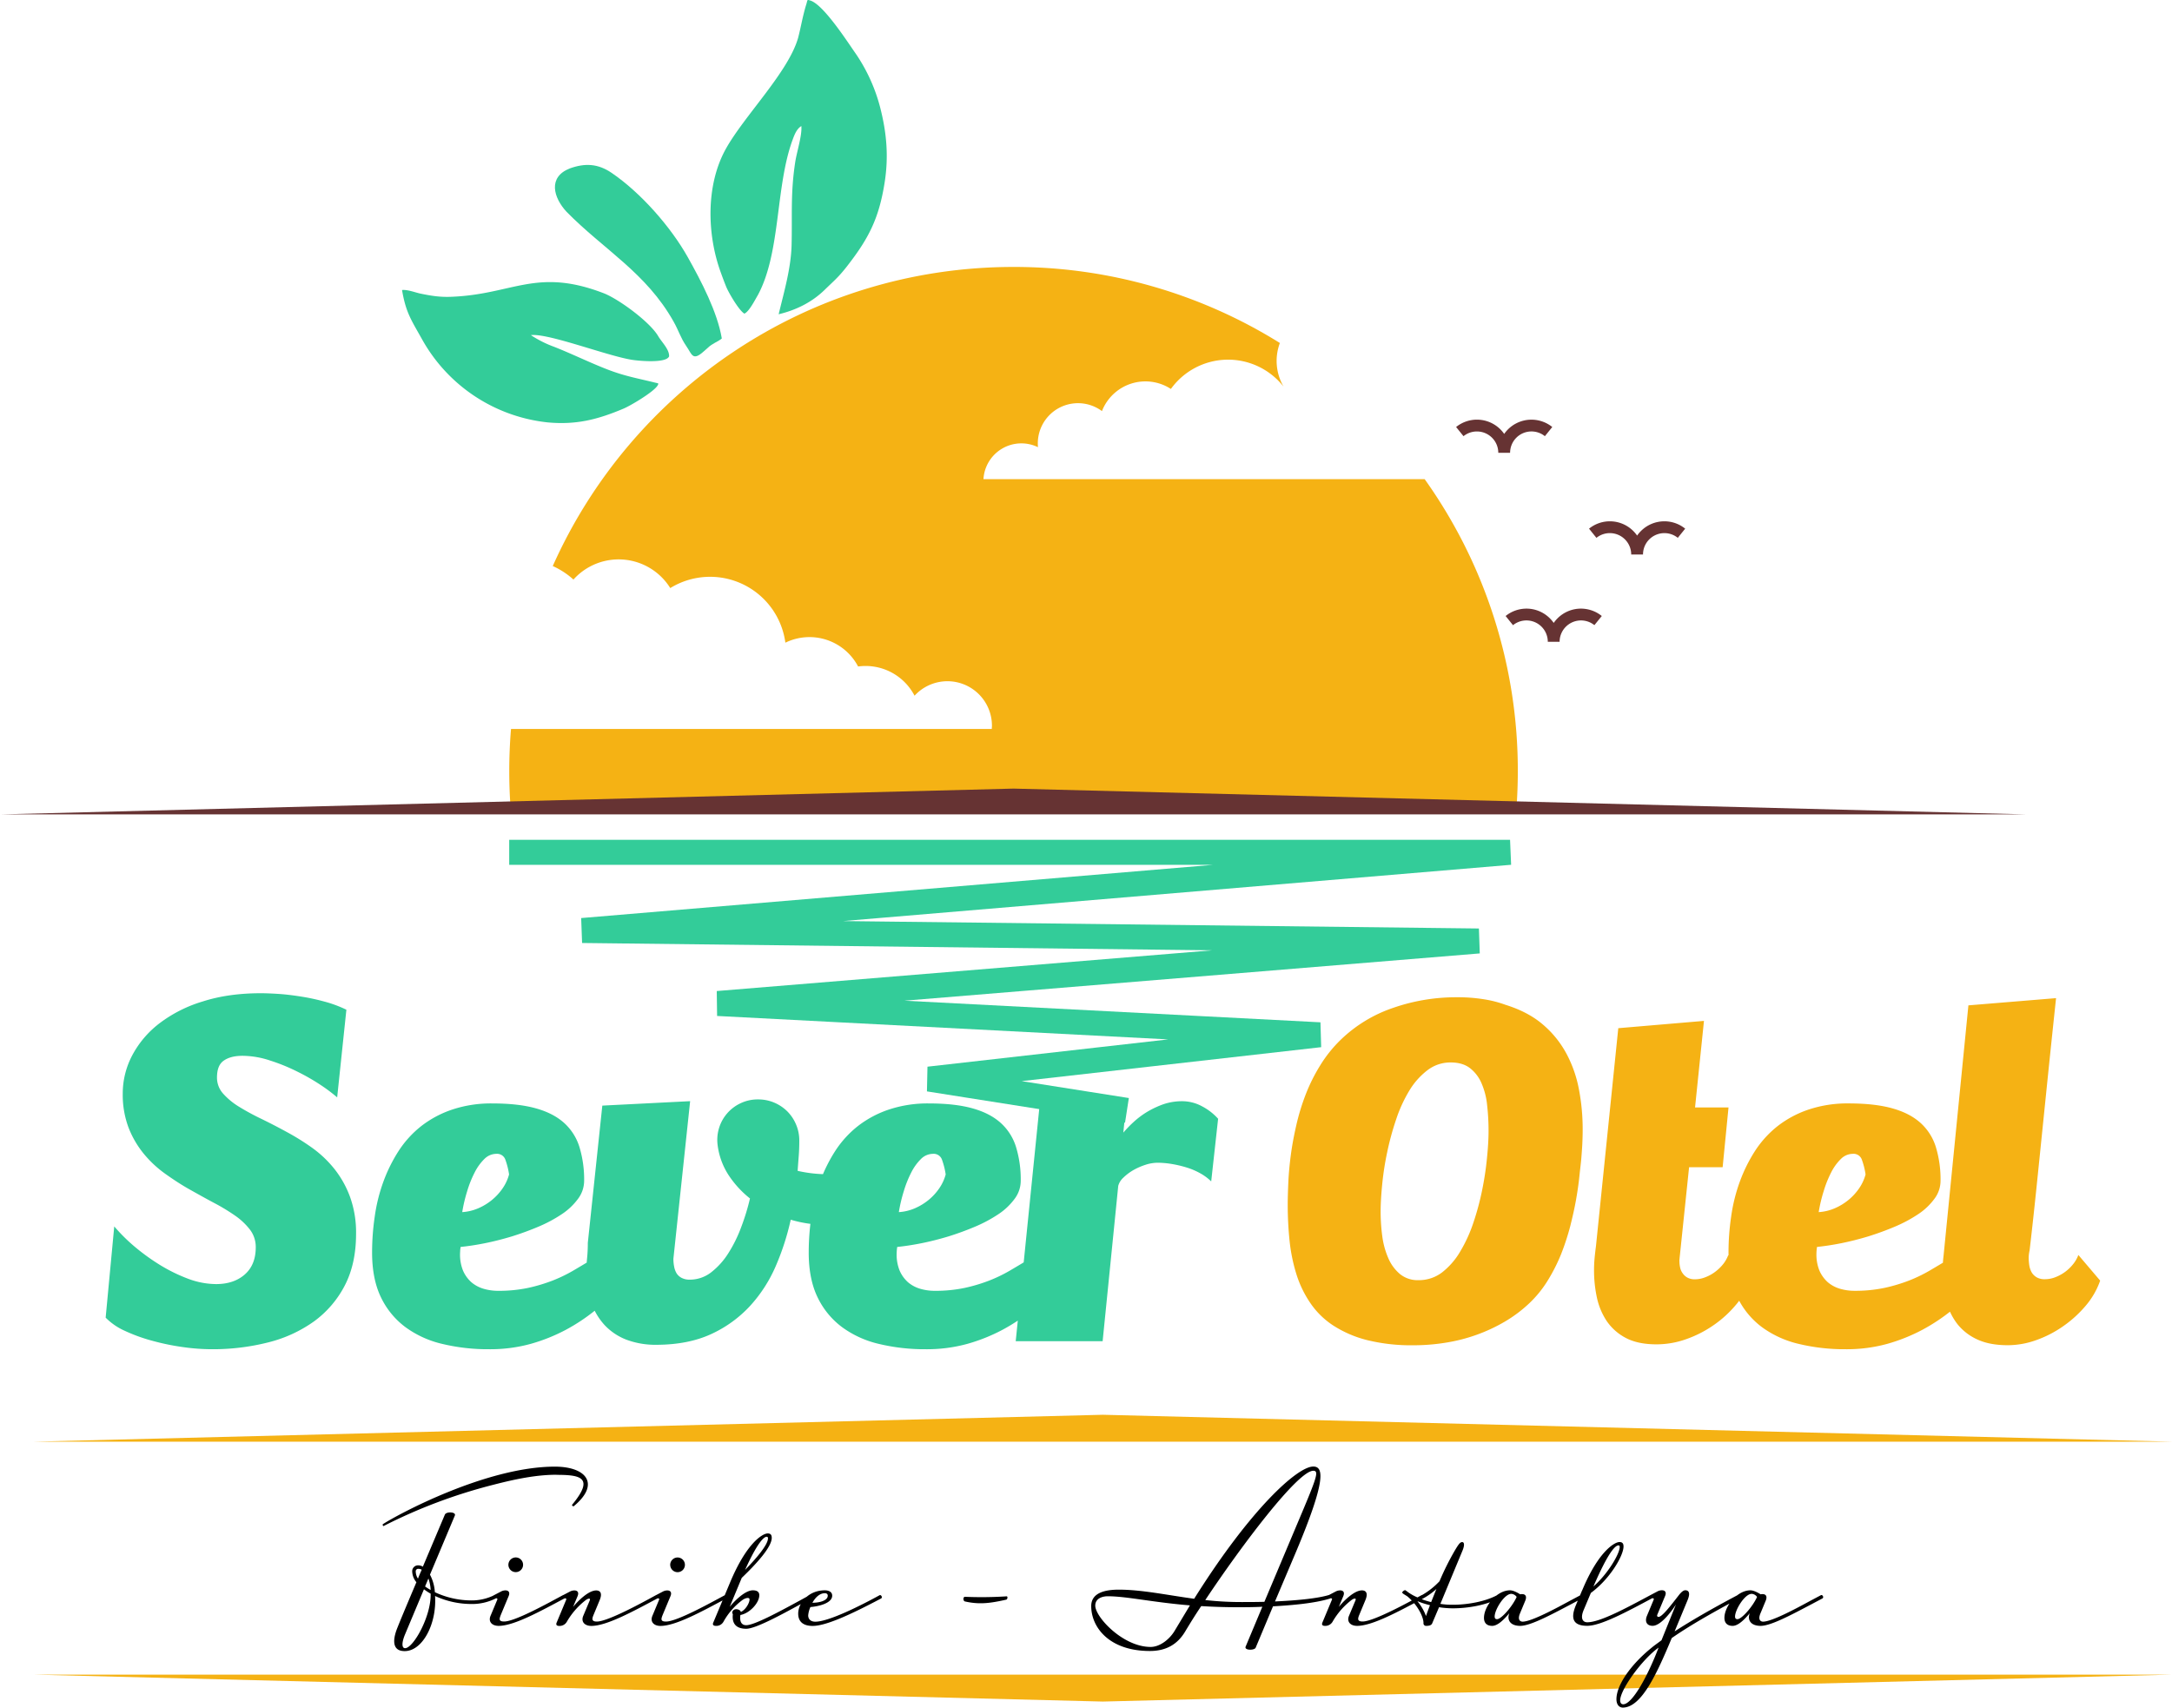 <svg xmlns="http://www.w3.org/2000/svg" viewBox="0 0 1238.98 974.13"><defs><style>.cls-1,.cls-4{fill:#f5b214;}.cls-1{fill-rule:evenodd;}.cls-2{fill:#633;}.cls-3{fill:#3c9;}</style></defs><g id="Layer_2" data-name="Layer 2"><g id="Layer_1-2" data-name="Layer 1"><path class="cls-1" d="M578.15,152.28a286.29,286.29,0,0,1,151.93,43.38,29.18,29.18,0,0,0,2.11,24.9,40.23,40.23,0,0,0-64.28,1.32,26.62,26.62,0,0,0-39.32,12.63A22.93,22.93,0,0,0,592,252.94c0,.73,0,1.45.11,2.17A21.66,21.66,0,0,0,561,273.34H812.68a286.34,286.34,0,0,1,53.13,166.6c0,7.22-.28,14.38-.8,21.47H291.3q-.8-10.64-.8-21.47,0-12.19,1-24.12H565.75c0-.59.09-1.19.09-1.8a25.4,25.4,0,0,0-44.15-17.15,31.48,31.48,0,0,0-32.2-16.67A31.32,31.32,0,0,0,448,366.62a43.33,43.33,0,0,0-65.66-31.15,34.67,34.67,0,0,0-55.23-4.86,44.89,44.89,0,0,0-11.8-7.7C360.15,222.37,461,152.28,578.15,152.28"/><polygon class="cls-2" points="578.16 464.58 0 464.58 578.16 449.86 1156.31 464.58 578.16 464.58"/><polygon class="cls-3" points="290.47 479.08 861.39 479.08 861.99 493.32 480.85 525.43 843.62 529.66 844.11 543.88 515.86 570.85 753.23 583.18 753.64 597.36 582.79 616.73 643.93 626.38 641.76 640.43 528.76 622.59 529.06 608.49 666.38 592.93 409.06 579.56 408.86 565.34 691.56 542.11 332.04 537.93 331.52 523.71 691.76 493.36 290.47 493.36 290.47 479.08"/><path class="cls-2" d="M909.49,356.62a12.09,12.09,0,0,0-3.59-2,12.21,12.21,0,0,0-16.25,11.26v.24h-6.74v-.24a12.18,12.18,0,0,0-19.84-9.24l-4.21-5.24a18.71,18.71,0,0,1,5.57-3.12,19.18,19.18,0,0,1,6.31-1.09,18.87,18.87,0,0,1,13.37,5.55,20,20,0,0,1,2.18,2.6,19.18,19.18,0,0,1,2.17-2.6,18.87,18.87,0,0,1,13.38-5.55,19.17,19.17,0,0,1,6.3,1.09,18.83,18.83,0,0,1,5.57,3.12Z"/><path class="cls-2" d="M957.07,306.81a12.16,12.16,0,0,0-3.59-2,12.22,12.22,0,0,0-12.68,2.88,12.13,12.13,0,0,0-3.57,8.38v.24h-6.74v-.24a12.19,12.19,0,0,0-19.84-9.25l-4.21-5.24a18.9,18.9,0,0,1,25.26,1.35,19.42,19.42,0,0,1,2.17,2.6,16.82,16.82,0,0,1,2.17-2.6,18.83,18.83,0,0,1,13.38-5.55,18.78,18.78,0,0,1,11.86,4.2Z"/><path class="cls-2" d="M881.25,248.82a12.19,12.19,0,0,0-19.84,9.25v.24h-6.74v-.24a12.19,12.19,0,0,0-12.19-11.94,12.16,12.16,0,0,0-7.65,2.69l-4.22-5.23a18.92,18.92,0,0,1,25.26,1.34,19.3,19.3,0,0,1,2.17,2.6,18.58,18.58,0,0,1,2.17-2.6,18.95,18.95,0,0,1,25.26-1.34Z"/><path class="cls-3" d="M424.63,178.92c2.76-1.25,6.05-7.85,7.72-10.66,13.12-24.46,9.9-61.61,19.77-88.5,1.05-2.85,2.28-6.2,5-7.85.46,5.32-2.5,14.34-3.46,20.3-2.78,17.92-1.68,30.05-2.11,47.52-.34,13.33-4.28,26.63-7.38,39.54,9.89-2.37,19-6.83,26.31-14,5.37-5.22,7.76-7.08,12.62-13.29,12.41-15.9,18.21-27.25,21.45-47.39C507,89.49,505.83,75.78,502,61A98.16,98.16,0,0,0,489,31.88l-.83-1.23c-4.9-7-18.38-28-25.92-30.34-2.18-.68-1.41-.45-2.54,2.88-1.94,6.55-2.8,12.05-4.42,18.33C449.77,41.11,424.43,66.18,414,85c-11.41,20.56-10.76,48.6-2.91,70.24,1,2.78,2.1,5.75,3.22,8.49,1.39,3.33,7.28,13.48,10.33,15.19"/><path class="cls-3" d="M381.67,203.31c.22-4-4.19-8.11-6.22-11.57-4.67-8-22-20.76-30.72-24.33-38.82-15.06-52,.66-87.74,1.91-6.27.22-11.29-.62-17.37-1.88-3-.69-7.15-2.3-10.28-2,2.19,13.07,5.39,17.29,11.63,28.5a93.26,93.26,0,0,0,71.3,47c16.24,1.54,28.54-1.55,43.42-7.84,4-1.67,17.39-9.62,19.45-13.25.77-1.36.45-1.11-1.68-1.64-10.08-2.48-16.94-3.6-26.87-7.42-10.17-3.93-20-8.8-30.33-12.89a63.82,63.82,0,0,1-13.42-6.72c9.92-1.22,43.53,11.88,57.79,14.1,3.78.58,18.67,2,20.91-1.72Z"/><path class="cls-3" d="M411.74,193.06c-2.56-15.18-11.79-32.76-19.35-46.25-9.77-17.45-26.91-36.88-43.45-48.16-7.79-5.32-15.16-5.72-23.89-2.58-12.64,4.94-9.4,16.68-1.82,24.8,21.09,21.47,45.41,34.75,61,62.58,3.08,5.47,3.88,9.09,7.37,14.16,3.13,4.52,3.44,8.61,9.84,2.84l2.27-2c2.94-2.82,5.18-3.06,8-5.34"/><path class="cls-3" d="M690.91,673.94a29.32,29.32,0,0,0-6.23-4.62,39.57,39.57,0,0,0-7.77-3.31,64.26,64.26,0,0,0-8.44-2,50.24,50.24,0,0,0-8.1-.72,22.64,22.64,0,0,0-7,1.19,36.58,36.58,0,0,0-7,3.09,29.05,29.05,0,0,0-5.64,4.29,9.78,9.78,0,0,0-2.85,4.62l-8.9,88.6H579.4l13.66-134.92,49.5-1.74-1.78,17.69a67.79,67.79,0,0,1,5.81-6,48.7,48.7,0,0,1,7.72-5.81,52,52,0,0,1,9.28-4.37,33.1,33.1,0,0,1,10.78-1.74,23.85,23.85,0,0,1,11.36,2.93,32.69,32.69,0,0,1,9.12,7.08ZM512.73,691.46a27.49,27.49,0,0,0,9.07-2.16,33,33,0,0,0,7.85-4.75,31.66,31.66,0,0,0,6.15-6.7,25.62,25.62,0,0,0,3.65-7.89,42.31,42.31,0,0,0-2.08-8.32,5,5,0,0,0-5.22-3.43,9.7,9.7,0,0,0-6.79,2.93,29.14,29.14,0,0,0-5.55,7.71,62.12,62.12,0,0,0-4.28,10.74A86.35,86.35,0,0,0,512.73,691.46Zm90.34,43.6c-4.45,4-9.21,8.15-14.29,12.26a107,107,0,0,1-16.8,11.2,101.13,101.13,0,0,1-20.06,8.06A86.64,86.64,0,0,1,528,769.67a111.41,111.41,0,0,1-26.51-3,57.54,57.54,0,0,1-21.08-9.55,45.87,45.87,0,0,1-14-17q-5.09-10.44-5.09-25.57a141.27,141.27,0,0,1,1.53-20.7,96.64,96.64,0,0,1,4.92-19.77,88.28,88.28,0,0,1,8.73-17.6,58.63,58.63,0,0,1,13-14.21,59.6,59.6,0,0,1,17.69-9.37,69.79,69.79,0,0,1,22.74-3.44q14.82,0,24.81,2.8c6.7,1.87,12,4.62,16.16,8.36a30.63,30.63,0,0,1,8.73,13.87,63.39,63.39,0,0,1,2.63,19.08,17.1,17.1,0,0,1-3.52,10.35,36.13,36.13,0,0,1-9.2,8.7,79.15,79.15,0,0,1-13.19,7.08q-7.51,3.18-15.27,5.6c-5.22,1.57-10.35,2.88-15.44,3.9s-9.71,1.7-13.83,2.12c-.12.77-.21,1.44-.25,2.08s-.09,1.27-.09,1.91a24.25,24.25,0,0,0,1.74,9.58,19.25,19.25,0,0,0,4.71,6.54,18.93,18.93,0,0,0,6.91,3.73,29.3,29.3,0,0,0,8.45,1.19,80.73,80.73,0,0,0,17-1.66,94.16,94.16,0,0,0,13.91-4.15,84.79,84.79,0,0,0,11.46-5.48c3.43-2,6.66-3.94,9.63-5.72ZM477.48,698.67a73.83,73.83,0,0,1-13.7-.34,71.6,71.6,0,0,1-12.72-2.54,144.92,144.92,0,0,1-8.57,26.51,81.46,81.46,0,0,1-14.72,22.77,69.7,69.7,0,0,1-22.18,16q-13.05,6-31,6.07a47.2,47.2,0,0,1-17.31-2.93,33.44,33.44,0,0,1-12.51-8.44,37.11,37.11,0,0,1-7.63-13.06,51.79,51.79,0,0,1-2.63-17,76,76,0,0,1,.42-8.35c.26-2.59.38-5.39.38-8.36l8.27-78.3,50.1-2.54-9.55,89.88a22.25,22.25,0,0,0,.43,4.53,11.28,11.28,0,0,0,1.4,3.82,7.45,7.45,0,0,0,2.88,2.59,9.65,9.65,0,0,0,4.54,1,19.77,19.77,0,0,0,12.3-4.19,42.24,42.24,0,0,0,9.8-10.91A77.59,77.59,0,0,0,422.81,700a127.86,127.86,0,0,0,5-16.33,57.34,57.34,0,0,1-12.34-13.53,40.71,40.71,0,0,1-6.11-16.88,23.2,23.2,0,0,1,.77-9.63,23,23,0,0,1,12.17-14.21,22.56,22.56,0,0,1,10.1-2.25,23.19,23.19,0,0,1,9.24,1.82,23.86,23.86,0,0,1,7.47,5,23.45,23.45,0,0,1,5,7.51,23.06,23.06,0,0,1,1.83,9.24c0,2.85-.09,5.69-.3,8.44s-.43,5.65-.64,8.74a76.71,76.71,0,0,0,18.11,1.91Zm-213.81-7.21a27.49,27.49,0,0,0,9.07-2.16,32.62,32.62,0,0,0,7.85-4.75,31.66,31.66,0,0,0,6.15-6.7,25.62,25.62,0,0,0,3.65-7.89,42.31,42.31,0,0,0-2.08-8.32,5,5,0,0,0-5.22-3.43,9.67,9.67,0,0,0-6.78,2.93,29.15,29.15,0,0,0-5.56,7.71,62.12,62.12,0,0,0-4.28,10.74A86.35,86.35,0,0,0,263.67,691.46ZM354,735.06c-4.45,4-9.2,8.15-14.29,12.26a107,107,0,0,1-16.8,11.2,101.13,101.13,0,0,1-20.06,8.06,86.59,86.59,0,0,1-23.92,3.09,111.41,111.41,0,0,1-26.51-3,57.7,57.7,0,0,1-21.08-9.55,45.87,45.87,0,0,1-14-17q-5.08-10.44-5.09-25.57a141.27,141.27,0,0,1,1.53-20.7,96.64,96.64,0,0,1,4.92-19.77,88.32,88.32,0,0,1,8.74-17.6,58.58,58.58,0,0,1,13-14.21,59.6,59.6,0,0,1,17.69-9.37,69.79,69.79,0,0,1,22.74-3.44q14.82,0,24.81,2.8c6.7,1.87,12,4.62,16.16,8.36a30.73,30.73,0,0,1,8.74,13.87,63.71,63.71,0,0,1,2.63,19.08,17.16,17.16,0,0,1-3.52,10.35,36.34,36.34,0,0,1-9.21,8.7,79.15,79.15,0,0,1-13.19,7.08q-7.5,3.18-15.27,5.6c-5.22,1.57-10.35,2.88-15.44,3.9s-9.71,1.7-13.82,2.12a20,20,0,0,0-.26,2.08c0,.64-.08,1.27-.08,1.91a24.26,24.26,0,0,0,1.73,9.58,19.25,19.25,0,0,0,4.71,6.54,19,19,0,0,0,6.92,3.73,29.18,29.18,0,0,0,8.44,1.19,80.83,80.83,0,0,0,17-1.66,94.89,94.89,0,0,0,13.91-4.15,84.65,84.65,0,0,0,11.45-5.48c3.43-2,6.66-3.94,9.63-5.72ZM65.17,699.61a99.86,99.86,0,0,0,11.62,11.53A121.19,121.19,0,0,0,91.42,721.7a93.28,93.28,0,0,0,16,7.81,46.18,46.18,0,0,0,15.82,3q10.12,0,16.38-5.47c4.2-3.69,6.27-8.87,6.27-15.53a16.32,16.32,0,0,0-3.26-10,38.07,38.07,0,0,0-8.61-8.11,112.25,112.25,0,0,0-12.09-7.29c-4.54-2.42-9.16-5-14-7.72s-9.41-5.77-13.95-9a63.78,63.78,0,0,1-12.09-11.37,54.88,54.88,0,0,1-8.61-14.89,53.13,53.13,0,0,1-3.26-19.34,46.63,46.63,0,0,1,5.34-21.63,55.93,55.93,0,0,1,15.44-18.28A77.4,77.4,0,0,1,115.6,571.3q14.63-4.71,33.25-4.71c2.55,0,5.81.13,9.8.38s8.19.77,12.64,1.45a120.85,120.85,0,0,1,13.57,2.88A69.86,69.86,0,0,1,197.59,576l-5.26,50a92.63,92.63,0,0,0-9-6.79,119.46,119.46,0,0,0-13.44-7.76,106.24,106.24,0,0,0-15.74-6.44,50.46,50.46,0,0,0-15.82-2.72c-4.49,0-8,.89-10.65,2.72s-3.9,5-3.9,9.71a13.58,13.58,0,0,0,3.44,9.08,40.16,40.16,0,0,0,9,7.46,138,138,0,0,0,12.69,6.91q7.11,3.45,14.54,7.51A135.35,135.35,0,0,1,178,654.73a64,64,0,0,1,12.68,12,57.17,57.17,0,0,1,9,16.07,59.74,59.74,0,0,1,3.43,21.08q0,17.05-6.44,29.44a58.59,58.59,0,0,1-17.56,20.48A76.77,76.77,0,0,1,153,765.77a128.91,128.91,0,0,1-32.28,3.9A118.49,118.49,0,0,1,104,768.4a134.74,134.74,0,0,1-17.31-3.6,96,96,0,0,1-15.52-5.64,35.6,35.6,0,0,1-10.9-7.51Z"/><path class="cls-4" d="M1198,730.53a44.84,44.84,0,0,1-8.36,14.46,66.24,66.24,0,0,1-12.89,11.66,63.91,63.91,0,0,1-15.4,7.89,48.39,48.39,0,0,1-16,2.84c-6.66,0-12.34-1-17-3.09a30.85,30.85,0,0,1-11.54-8.66,35.07,35.07,0,0,1-6.57-13.52,68.4,68.4,0,0,1-2.08-17.48,67.5,67.5,0,0,1,.51-8.27l14.17-142.85,50-4.12q-1.72,16.17-3.65,34.7c-1.27,12.3-2.54,24.77-3.82,37.28s-2.54,25-3.82,37.33-2.54,23.88-3.81,34.65a19.88,19.88,0,0,0-.51,4,29,29,0,0,0,.38,4.67,11.74,11.74,0,0,0,1.44,4,8.12,8.12,0,0,0,2.89,2.71,9,9,0,0,0,4.53,1,16.39,16.39,0,0,0,6.28-1.27,24,24,0,0,0,5.73-3.27,24.57,24.57,0,0,0,4.45-4.5,18.43,18.43,0,0,0,2.63-4.79Zm-160.54-39.07a27.49,27.49,0,0,0,9.07-2.16,32.82,32.82,0,0,0,7.85-4.75,31.66,31.66,0,0,0,6.15-6.7,25.62,25.62,0,0,0,3.65-7.89,42.31,42.31,0,0,0-2.08-8.32,5,5,0,0,0-5.22-3.43,9.67,9.67,0,0,0-6.78,2.93,28.93,28.93,0,0,0-5.56,7.71,62.12,62.12,0,0,0-4.28,10.74A86.35,86.35,0,0,0,1037.44,691.46Zm90.34,43.6c-4.45,4-9.2,8.15-14.29,12.26a107,107,0,0,1-16.8,11.2,101.13,101.13,0,0,1-20.06,8.06,86.59,86.59,0,0,1-23.92,3.09,111.41,111.41,0,0,1-26.51-3,57.7,57.7,0,0,1-21.08-9.55,45.87,45.87,0,0,1-14-17Q986,729.67,986,714.54a141.27,141.27,0,0,1,1.53-20.7,96.64,96.64,0,0,1,4.92-19.77,88.28,88.28,0,0,1,8.73-17.6,58.63,58.63,0,0,1,13-14.21,59.6,59.6,0,0,1,17.69-9.37,69.79,69.79,0,0,1,22.74-3.44q14.82,0,24.81,2.8c6.7,1.87,12,4.62,16.16,8.36a30.73,30.73,0,0,1,8.74,13.87,63.71,63.71,0,0,1,2.63,19.08,17.11,17.11,0,0,1-3.53,10.35,36.13,36.13,0,0,1-9.2,8.7,79.15,79.15,0,0,1-13.19,7.08q-7.5,3.18-15.27,5.6c-5.22,1.57-10.35,2.88-15.44,3.9s-9.71,1.7-13.83,2.12c-.12.77-.21,1.44-.25,2.08s-.09,1.27-.09,1.91a24.25,24.25,0,0,0,1.74,9.58,19.25,19.25,0,0,0,4.71,6.54,19,19,0,0,0,6.91,3.73,29.3,29.3,0,0,0,8.45,1.19,80.73,80.73,0,0,0,17-1.66,94.67,94.67,0,0,0,13.92-4.15,84.65,84.65,0,0,0,11.45-5.48c3.43-2,6.66-3.94,9.63-5.72ZM986,631.74l-3.35,34.1H963.51l-5.43,52a2.34,2.34,0,0,1-.08.72,4.86,4.86,0,0,0,0,.89,17.25,17.25,0,0,0,.39,3.57,8.49,8.49,0,0,0,1.44,3.3,7.8,7.8,0,0,0,2.67,2.46,8.52,8.52,0,0,0,4.24,1,16.42,16.42,0,0,0,6.28-1.27,22.51,22.51,0,0,0,5.72-3.27,24.72,24.72,0,0,0,4.46-4.45,18.5,18.5,0,0,0,2.63-4.79l12.38,14.63a43.86,43.86,0,0,1-7.72,13.4A63.81,63.81,0,0,1,978,755.59a65.06,65.06,0,0,1-15.73,8.19,50.44,50.44,0,0,1-17.35,3.1c-7,0-12.77-1.19-17.35-3.57a30.09,30.09,0,0,1-10.9-9.5,38.94,38.94,0,0,1-5.73-13.53,73.46,73.46,0,0,1-1.65-15.61c0-2.63.13-5,.34-7.21s.47-4.41.76-6.61l12.73-124.32L972,582.37l-5.09,49.37ZM849.12,645.27a128.35,128.35,0,0,0-.81-14.76A41.27,41.27,0,0,0,845.13,618a21.71,21.71,0,0,0-6.57-8.66c-2.8-2.16-6.49-3.26-11-3.26a21.44,21.44,0,0,0-13.32,4.45,41.56,41.56,0,0,0-10.35,11.67,80.44,80.44,0,0,0-7.51,16.45,157.93,157.93,0,0,0-5.09,18.67,163.63,163.63,0,0,0-2.84,18.32q-.88,8.91-.89,15.39a104.91,104.91,0,0,0,.93,14.13,46,46,0,0,0,3.44,12.55,24.31,24.31,0,0,0,6.66,9.08,15.94,15.94,0,0,0,10.56,3.48,21.74,21.74,0,0,0,13.49-4.45A41.84,41.84,0,0,0,832.91,714a82.94,82.94,0,0,0,7.55-16.5,153.89,153.89,0,0,0,5-18.58,175,175,0,0,0,2.76-18.28Q849.12,651.76,849.12,645.27Zm9.58-72.1c8.57,2.67,15.74,6.4,21.42,11.28a57.5,57.5,0,0,1,13.53,16.79,71,71,0,0,1,7.09,20.53,121.26,121.26,0,0,1,2.07,22.65c0,2.76-.08,5.48-.21,8.11s-.34,5.3-.55,8-.68,6.19-1.1,10.35-1.06,8.61-1.91,13.44-2,9.89-3.35,15.27a141.84,141.84,0,0,1-5.18,15.82,99.79,99.79,0,0,1-7.59,15,64,64,0,0,1-10.52,13,76.74,76.74,0,0,1-14.08,10.56,94.75,94.75,0,0,1-16.24,7.55,95.86,95.86,0,0,1-17.61,4.45,113.78,113.78,0,0,1-18.19,1.44,105,105,0,0,1-26.34-2.92,64.64,64.64,0,0,1-19.22-8.23,46.48,46.48,0,0,1-13.06-12.64,62,62,0,0,1-8-16.29,97.8,97.8,0,0,1-4-19.08,199,199,0,0,1-1.1-21c0-3.61.13-7.8.34-12.64s.68-10,1.4-15.52,1.78-11.2,3.13-17.1a125.53,125.53,0,0,1,5.31-17.47,99.67,99.67,0,0,1,8.31-16.71,75.09,75.09,0,0,1,11.79-14.72,79.83,79.83,0,0,1,30-18.2,109.11,109.11,0,0,1,35.88-6,94.1,94.1,0,0,1,16,1.19A64.47,64.47,0,0,1,858.7,573.17Z"/><polygon class="cls-4" points="629.11 822.41 19.25 822.41 629.11 807.06 1238.98 822.41 629.11 822.41"/><polygon class="cls-4" points="629.11 955.3 19.25 955.3 629.11 970.66 1238.98 955.3 629.11 955.3"/><path d="M998.51,907.2c-7.61,0-14.84,9.13-14.84,15.72,0,2.92,1.65,4.56,4.7,4.56s6.59-3.42,9.76-7.22c-1.4,3.42.12,7.22,6.21,7.22,5.7,0,17-6,29.15-12.42l6.22-3.3a1,1,0,0,0,.12-1.26c-.25-.51-.76-.76-1.14-.51l-6.21,3.3c-7.23,3.93-21.68,11.78-26.75,11.78-1.52,0-3-1.14-1.52-4.69l3-7.22c.76-1.78.76-3.8-1.9-3.8a7.11,7.11,0,0,0-1,.12s-3.43-2.28-5.83-2.28m.63,2a4.08,4.08,0,0,1,3.17,1.77c-2.41,5.45-8.75,12.68-11.16,12.68-.63,0-1.39-.13-1.39-1.52C989.76,918.23,995.34,909.23,999.14,909.23Zm-73.27,63c-1.27,0-1.65-1.27-1.65-2.15,0-6.21,12.55-23.46,21.93-30.17C940.07,955.75,931.19,972.23,925.87,972.23Zm15.34-62.11a1,1,0,0,0-.38,1.39,1,1,0,0,0,1.39.38c.76-.38,1.4,0,1.14.64l-3.8,9.12c-1.52,3.55,0,5.83,3.17,5.83,4.82,0,11.15-8.74,13.31-12.17l-8.24,20.41c-2,1.52-4.06,2.92-5.7,4.31-12.05,9.76-20,21.43-20,29.29,0,2.79,1.26,4.69,3.55,4.81,10.77,0,19.52-19.39,28-39.67,9.13-6.34,20.54-13.06,38.54-22.7a.94.94,0,0,0,.12-1.26c-.25-.51-.76-.76-1.14-.51-15.34,8.11-27.12,15-35.87,20.66l7.35-17.74c2-4.82.25-5.71-1.27-5.71-.76,0-1.9.51-3.67,2.79-5.33,6.85-9.64,12.42-11.66,12.42-.39,0-1-.38-.64-1.26l4.44-10.65c1-2.41-.26-3.3-1.78-3.3a5.36,5.36,0,0,0-2.53.63Zm-38.67-2.92c-2.4,5.71-3.67,8.75-3.67,8.75-2.79,6.84-2,11.53,6.59,11.53,7.73,0,22.56-8,37-15.72a.93.93,0,0,0,.13-1.26c-.25-.51-.76-.76-1.14-.51-14.2,7.61-28.77,15.47-36,15.47-2.41,0-4.18-2-2-7.1l4.06-9.64c10.77-7.86,18.63-21.17,18.63-26.49,0-1.14-.25-2.54-2.28-2.54C920.8,879.69,911.67,885.27,902.54,907.2Zm20.67-25.61c.76,0,.76.64.76.89,0,3.93-6.85,15.47-15,22.57C917.76,884.64,921.56,881.59,923.21,881.59ZM861.34,907.2c-7.6,0-14.83,9.13-14.83,15.72,0,2.92,1.65,4.56,4.69,4.56s6.6-3.42,9.77-7.22c-1.4,3.42.12,7.22,6.21,7.22,5.7,0,17-6,29.15-12.42l6.21-3.3a1,1,0,0,0,.13-1.26c-.25-.51-.76-.76-1.14-.51l-6.21,3.3c-7.23,3.93-21.68,11.78-26.75,11.78-1.52,0-3-1.14-1.52-4.69l3-7.22c.76-1.78.76-3.8-1.9-3.8a7.11,7.11,0,0,0-1,.12S863.75,907.2,861.34,907.2Zm.64,2a4.08,4.08,0,0,1,3.17,1.77c-2.41,5.45-8.75,12.68-11.16,12.68-.63,0-1.39-.13-1.39-1.52C852.6,918.23,858.18,909.23,862,909.23Zm-46.27,6.46s-1.65,4.31-2.28,6.22a28.33,28.33,0,0,0-4.94-8.5A53.51,53.51,0,0,0,815.71,915.69ZM811,912.27a38.74,38.74,0,0,0,8.37-5.83l-3,7.48A46.16,46.16,0,0,1,811,912.27Zm23.33-27.89c1.26-3.17.88-4.69-.26-4.69s-2,1.14-4.05,4.57A153.63,153.63,0,0,0,821.16,902a42.83,42.83,0,0,1-12.55,9.26,28.4,28.4,0,0,1-4.94-2.66l-1.9-1.4c-.51-.38-1.9.76-1.9,1.27,0,.25.5.63.88.89l2,1.26c5.45,4.44,9.25,11.41,9.25,15.22a1.47,1.47,0,0,0,1.65,1.64c1.9,0,2.92-.5,3.3-1.39s2.15-5.07,3.93-9.25a51.92,51.92,0,0,0,7.86.63c8.49,0,19.14-1.78,26.24-5.71a1,1,0,0,0,.13-1.26c-.26-.51-.77-.76-1.15-.51-6.84,3.68-17,5.45-25.22,5.45a42.52,42.52,0,0,1-7.1-.51Zm-76.7,25.74a1,1,0,0,0-.38,1.39,1,1,0,0,0,1.4.38c.76-.38,1.39,0,1.14.64l-5.45,13.05c-.64,1.52.38,1.9,1.39,1.9a4.76,4.76,0,0,0,4.44-2.41,42.11,42.11,0,0,1,10.9-12.42c1-.76,2.79-1.27,2.15.26l-3.67,8.74c-1.52,3.55.89,5.83,4.56,5.83,8.62,0,23.33-8,37.78-15.72a.94.94,0,0,0,.12-1.26c-.25-.51-.76-.76-1.14-.51-7.6,4.18-27.38,15-33.59,15-3.17,0-2.79-1.65-1.9-3.8l3.42-8.24c1.9-4.44.13-5.71-1.9-5.71-4.44,0-10.39,6-13.18,9.38l2.53-6.08c1-2.41-.25-3.3-1.77-3.3a5.42,5.42,0,0,0-2.54.63Zm-87.47,20c-2.79,4.81-8.36,9.38-13.81,9.38-15.72,0-31.57-17-31.57-23.58,0-4.19,4.18-5.33,7.1-5.33,10.78,0,25.35,3.43,46.9,5.2Zm51.09-16.36c-4.82.13-9.38.13-12.8.13a182.74,182.74,0,0,1-20.92-1.14C707.71,882.36,740.29,839,749.16,839c3.67,0,1.65,4.69-10.52,33.47Zm18.25-29c17-40.43,15.6-48.17,9.64-48.17-9,0-35.75,24.09-67.95,75.43-15.84-2.16-29.91-5.2-43-5.2-7.86,0-15.72,1.78-15.72,9.38,0,12,10.14,25.61,33.47,25.61,9.12,0,15.72-3.68,20.15-11.16,2.41-4,5.45-9,9.13-14.45,6.21.38,13.06.64,20.53.64,4.19,0,9.13,0,14.33-.26l-9.51,22.69c-1,2.28,5.07,2.28,5.71.64l9.88-23.58c11.54-.64,23.45-1.78,31.7-4.19,2.15-.63,1.64-2.78.63-2.4-6.72,2.15-19.4,3.29-31.19,3.8ZM550.39,913.54c8.37,1.9,14.58,1,23.58-1,.76-.13,1-1.91.25-1.91a216.92,216.92,0,0,1-23.83.26C549.25,911,549.38,913.29,550.39,913.54Zm-79.86-6.34c-9.38,0-15.21,7.23-15.21,13.31,0,4.06,2.28,7,8.24,7,7.6,0,21.67-6.46,39.17-15.72a.94.94,0,0,0,.12-1.26c-.25-.51-.76-.76-1.14-.51-10.14,5.58-28.9,15.08-36.63,15.08-2.92,0-4.06-1.77-4.06-3.54a14.26,14.26,0,0,1,1.27-4.82c4.94-.38,12.42-2.28,12.42-6.47C474.71,907.45,471.54,907.2,470.53,907.2Zm0,1.65c1,0,1.65.51,1.65,1.39,0,2.79-4.57,4.06-8.75,4.06C465.08,911.26,467.61,908.85,470.53,908.85Zm-44.87,20.28c5.19,0,18.88-7.35,31.81-14.45l5.33-2.92a.94.94,0,0,0,.12-1.26c-.25-.51-.76-.76-1.14-.51l-5.32,2.92c-12.55,6.84-26.24,14.19-30.8,14.19-3.05,0-3.81-2.66-3.3-5.83,5.2-.89,10.77-6.84,10.77-11.28,0-1.65-1-2.79-3.67-2.79-4.44,0-10.4,6-13.19,9.38l6.85-16.48c8.87-8.49,17.11-17.74,17.11-22.82,0-1.14-.25-2.53-2.28-2.53-3,0-12.17,5.58-21.55,28.14l-9.51,22.69c-.63,1.4.26,1.9,1.4,1.9a4.64,4.64,0,0,0,4.43-2.41,39,39,0,0,1,10.91-12.42c1.9-1.27,3.93-1.52,3.93-.25,0,2.15-2.41,6.08-4.95,7.1-.38-1.27-2-1.52-2.66-1.52-1.9,0-2.79,1.9-1.9,2.78C417.41,926.09,419.82,929.13,425.66,929.13Zm11.66-52.48c.76,0,.76.63.76.89,0,3.55-6.21,11-13.06,18C432.12,879.82,435.8,876.65,437.32,876.65Zm-55,16a4.19,4.19,0,1,0,4.18-4.18A4.23,4.23,0,0,0,382.3,892.62Zm-8.49,17.5a1,1,0,0,0-.38,1.39,1,1,0,0,0,1.39.38c.76-.38,1.4,0,1.14.64l-3.8,9.12c-1.52,3.55.89,5.83,4.56,5.83,8.62,0,23.2-8,37.65-15.72a1,1,0,0,0,.13-1.26c-.25-.51-.76-.76-1.14-.51-8.24,4.44-27.26,15-33.47,15-3.29,0-2.79-1.52-1.9-3.8l4.44-10.65c1-2.41-.26-3.3-1.78-3.3a5.36,5.36,0,0,0-2.53.63Zm-53,0a1,1,0,0,0-.38,1.39,1,1,0,0,0,1.39.38c.76-.38,1.4,0,1.14.64l-5.45,13.05c-.63,1.52.38,1.9,1.4,1.9a4.74,4.74,0,0,0,4.43-2.41,42.26,42.26,0,0,1,10.91-12.42c1-.76,2.79-1.27,2.15.26l-3.68,8.74c-1.52,3.55.89,5.83,4.57,5.83,8.62,0,23.32-8,37.77-15.72a1,1,0,0,0,.13-1.26c-.25-.51-.76-.76-1.14-.51-7.61,4.18-27.38,15-33.59,15-3.17,0-2.79-1.65-1.9-3.8l3.42-8.24c1.9-4.44.12-5.71-1.9-5.71-4.44,0-10.4,6-13.19,9.38l2.54-6.08c1-2.41-.26-3.3-1.78-3.3a5.36,5.36,0,0,0-2.53.63ZM290,892.62a4.19,4.19,0,1,0,4.19-4.18A4.23,4.23,0,0,0,290,892.62Zm-8.49,17.5a1,1,0,0,0-.38,1.39,1,1,0,0,0,1.39.38c.77-.38,1.4,0,1.15.64l-3.81,9.12c-1.52,3.55.89,5.83,4.57,5.83,8.62,0,23.2-8,37.65-15.72a.94.94,0,0,0,.12-1.26c-.25-.51-.76-.76-1.14-.51-8.24,4.44-27.25,15-33.46,15-3.3,0-2.79-1.52-1.91-3.8l4.44-10.65c1-2.41-.25-3.3-1.77-3.3a5.39,5.39,0,0,0-2.54.63ZM245.65,907a27.63,27.63,0,0,1-3.17-2l1.9-4.56A22.72,22.72,0,0,1,245.65,907Zm-8.5-10.65a1.37,1.37,0,0,1,1.52-1.4,3.61,3.61,0,0,1,1.91.51c-.89,1.9-1.53,3.42-2.16,5.07A7.62,7.62,0,0,1,237.15,896.3Zm8.5,12.8c.38,12.81-9.89,31.06-14.58,31.06-1.9,0-2-3-.13-7.61l10.9-26A28.63,28.63,0,0,0,245.65,909.1Zm36.13.89a28.94,28.94,0,0,1-13.32,2.92,49.36,49.36,0,0,1-20.4-4.69,24.45,24.45,0,0,0-2.79-10l14.19-33.72c.89-2.15-4.94-2.41-5.7-.51l-12.55,29.67a5.22,5.22,0,0,0-2.54-.76,3.35,3.35,0,0,0-3.54,3.42,10.07,10.07,0,0,0,2.4,6.21c-7.73,18.25-9.38,22.31-10.9,26.12-1.27,3.16-4.81,13.18,4.19,13.18,10.39,0,18.38-15.85,17.36-31.44a49.47,49.47,0,0,0,20.28,4.56,30,30,0,0,0,14.33-3.17,1,1,0,0,0,.13-1.26C282.66,910,282.16,909.74,281.78,910Zm35.62-68.71c13.31,0,22.05,1.27,9,17-.38.51.63,1.14.88.89,15.22-12.55,7.36-22.57-10.77-22.57-39.3,0-90,27.51-98.12,32.83-.25.13,0,1.27.51,1A300.91,300.91,0,0,1,281.39,847C294.2,843.69,306,841.28,317.4,841.28Z"/></g></g></svg>
